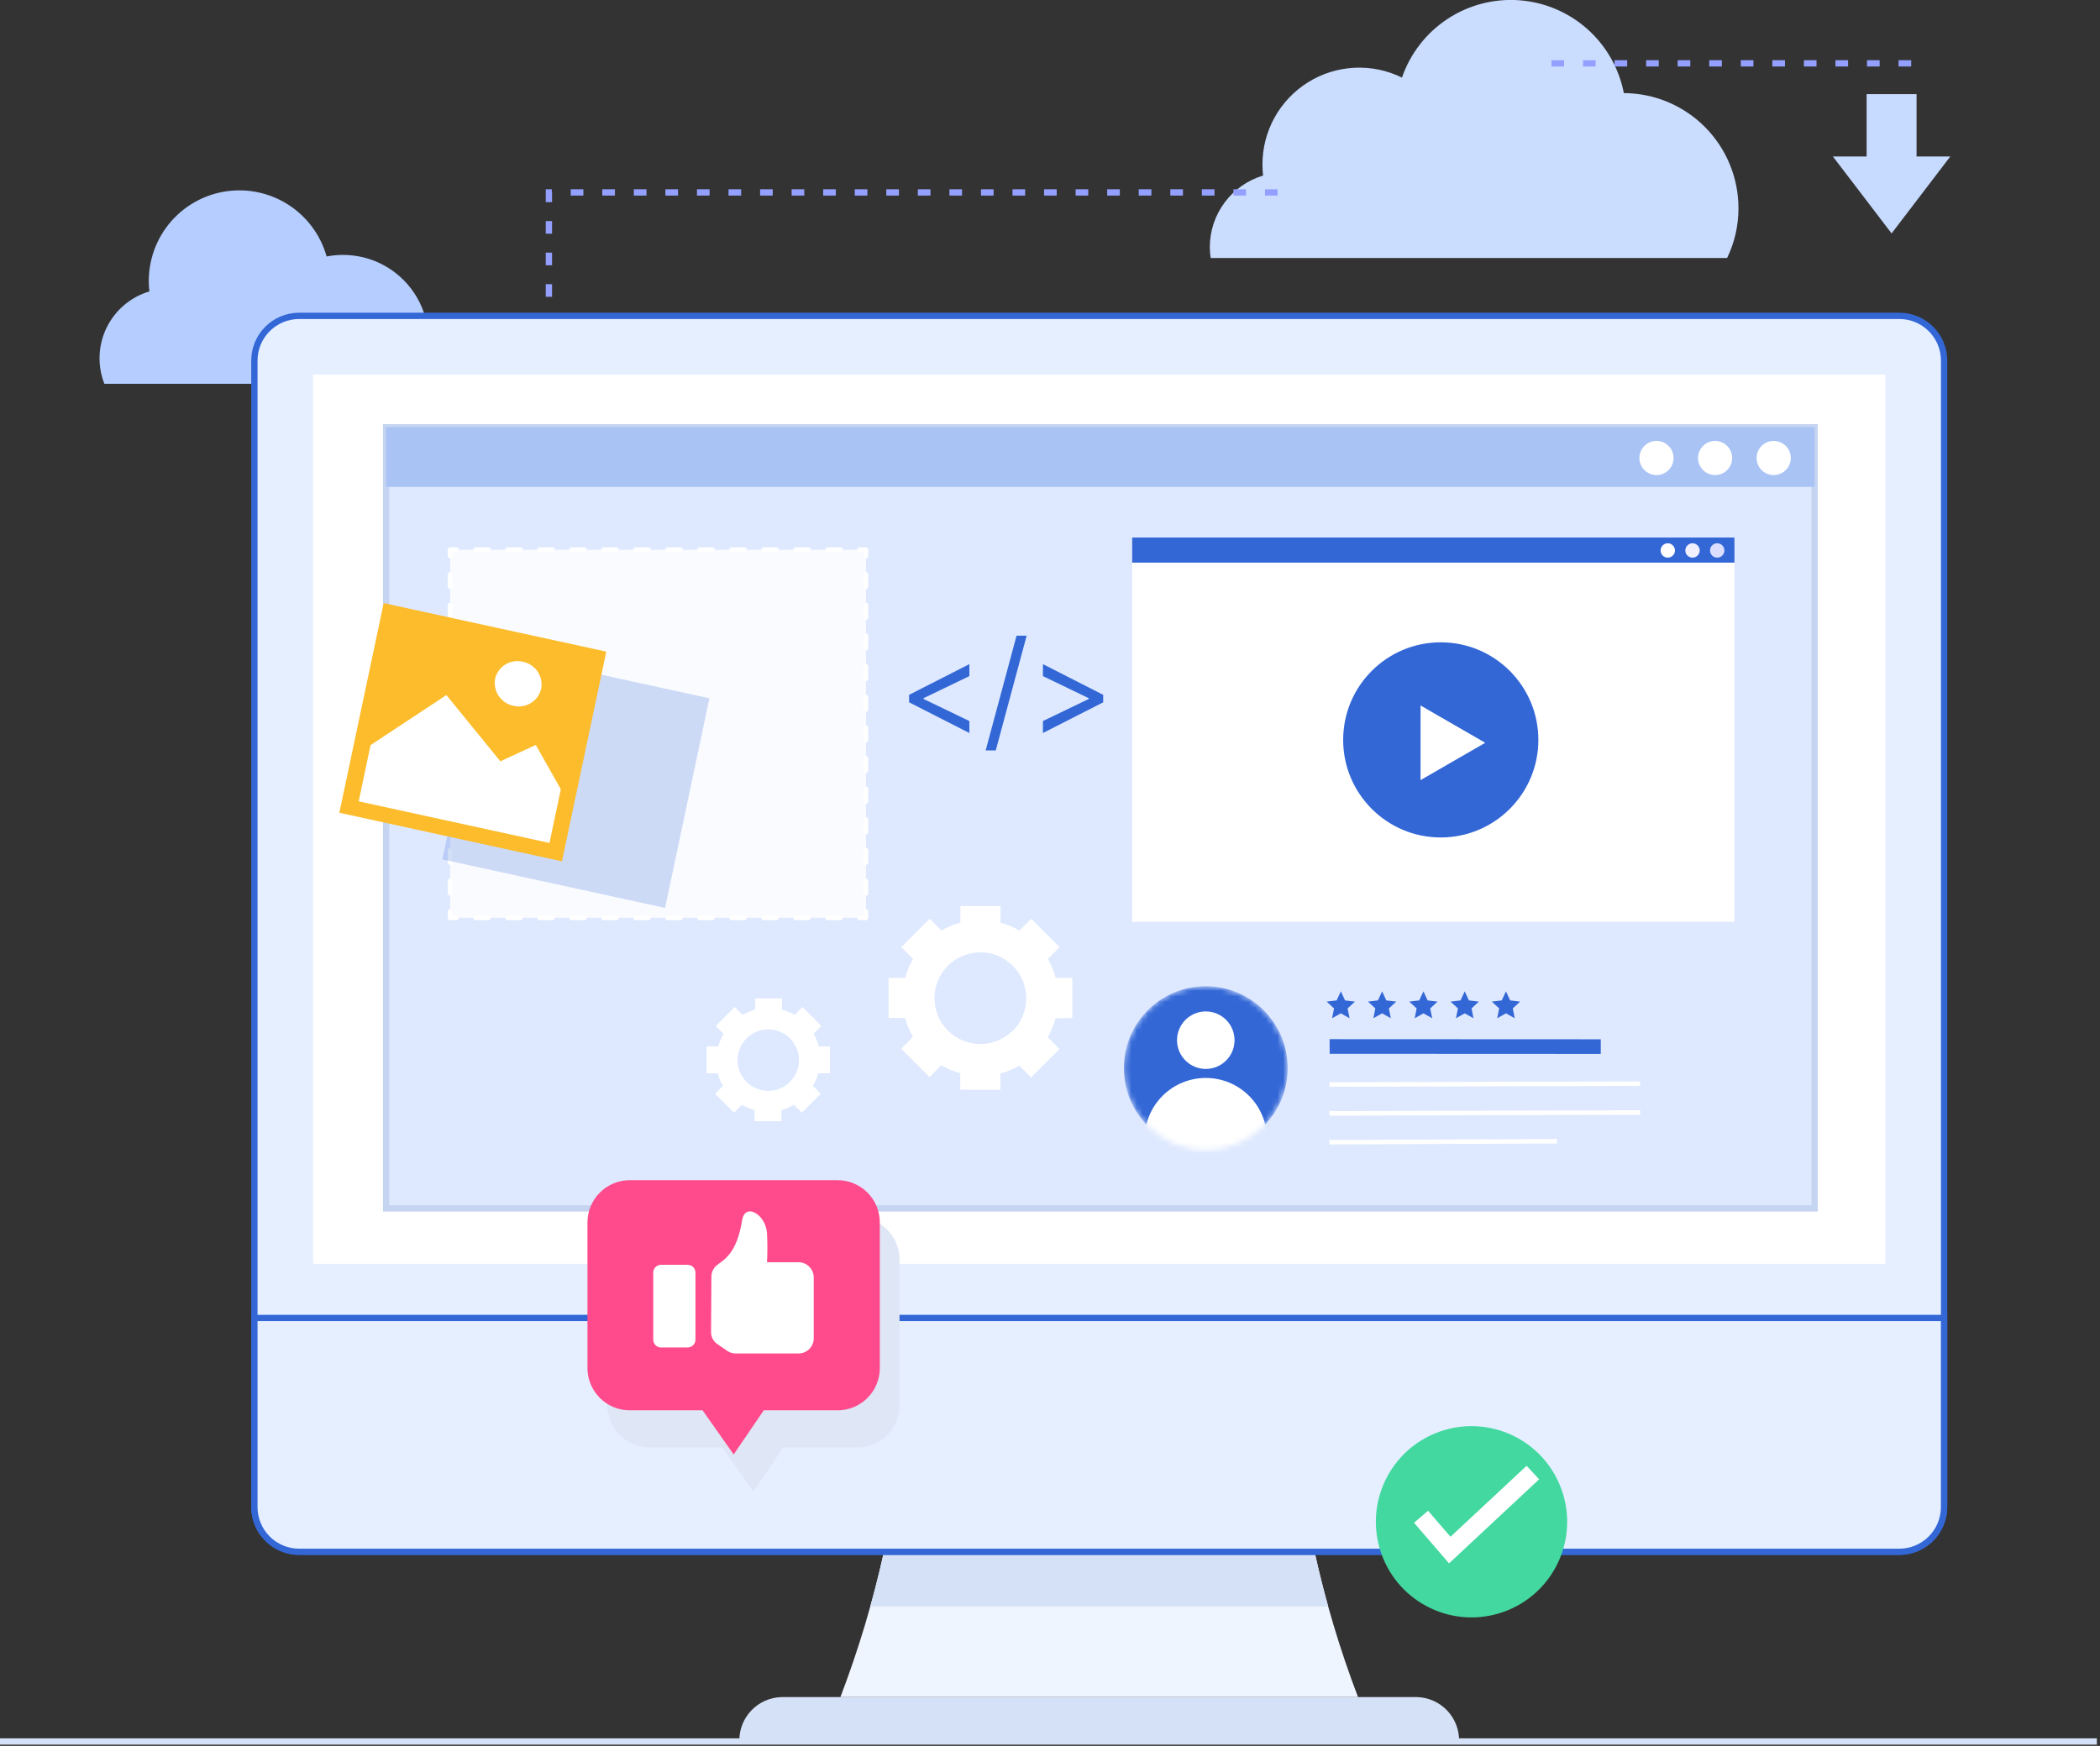 <svg width="374" height="311" viewBox="0 0 374 311" fill="none" xmlns="http://www.w3.org/2000/svg">
<rect x="0" y="0" width="374" height="311" fill="#333333" stroke="none"/>
<g id="Frame" clip-path="url(#clip0_5017_27477)">
<g id="Group">
<g id="&#233;&#154;&#148;&#231;&#166;&#187;&#230;&#168;&#161;&#229;&#188;&#143;">
<path id="Vector" d="M0 310.217H373.446" stroke="#D5E1F6" stroke-width="1.123" stroke-miterlimit="10"/>
<path id="Vector_2" d="M74.192 68.37C75.559 66.059 76.291 63.427 76.312 60.742C76.333 58.056 75.643 55.413 74.312 53.081C72.981 50.749 71.057 48.81 68.734 47.463C66.412 46.115 63.774 45.406 61.088 45.408C60.109 45.409 59.131 45.503 58.169 45.688C57.073 41.78 54.544 38.428 51.086 36.301C47.628 34.175 43.496 33.43 39.513 34.215C35.531 35 31.99 37.257 29.598 40.536C27.205 43.816 26.137 47.877 26.606 51.909C24.956 52.401 23.427 53.229 22.114 54.343C20.802 55.457 19.735 56.831 18.982 58.378C18.228 59.926 17.804 61.613 17.736 63.333C17.669 65.053 17.959 66.768 18.589 68.37H74.192Z" fill="#B6CEFF"/>
<path id="Vector_3" d="M157.431 276.398C155.49 285.214 152.897 293.872 149.672 302.302H241.857C238.639 293.871 236.05 285.212 234.11 276.398H157.431Z" fill="#EFF5FE"/>
<path id="Vector_4" d="M236.544 286.145C235.702 283.135 234.86 279.857 234.108 276.398H157.429C156.665 279.857 155.834 283.135 154.992 286.145H236.544Z" fill="#D5E1F6"/>
<path id="Vector_5" d="M252.368 302.303H139.163C137.13 302.362 135.204 303.22 133.801 304.692C132.399 306.164 131.634 308.13 131.673 310.163H259.857C259.896 308.13 259.131 306.164 257.729 304.692C256.327 303.22 254.4 302.362 252.368 302.303Z" fill="#D5E1F6"/>
<path id="Vector_6" d="M338.265 56.264H53.277C48.874 56.264 45.305 59.833 45.305 64.236V268.425C45.305 272.827 48.874 276.397 53.277 276.397H338.265C342.668 276.397 346.237 272.827 346.237 268.425V64.236C346.237 59.833 342.668 56.264 338.265 56.264Z" fill="#E6EFFF" stroke="#3367D6" stroke-width="1.123" stroke-miterlimit="10"/>
<path id="Vector_7" d="M45.305 234.773H346.226V268.459C346.226 270.573 345.386 272.601 343.891 274.096C342.396 275.591 340.368 276.431 338.254 276.431H53.277C52.23 276.431 51.193 276.225 50.226 275.824C49.259 275.423 48.38 274.836 47.64 274.096C46.899 273.356 46.312 272.477 45.911 271.509C45.511 270.542 45.305 269.506 45.305 268.459V234.773Z" fill="#BFC3CE"/>
<path id="Vector_8" d="M45.305 234.773H346.226V268.459C346.226 270.573 345.386 272.601 343.891 274.096C342.396 275.591 340.368 276.431 338.254 276.431H53.277C52.23 276.431 51.193 276.225 50.226 275.824C49.259 275.423 48.38 274.836 47.64 274.096C46.899 273.356 46.312 272.477 45.911 271.509C45.511 270.542 45.305 269.506 45.305 268.459V234.773Z" fill="#E6EFFF" stroke="#3367D6" stroke-width="1.123" stroke-miterlimit="10"/>
<path id="Vector_9" d="M335.773 225.128V66.728L55.759 66.728V225.128L335.773 225.128Z" fill="white"/>
<path id="Vector_10" d="M82.298 100.055H78.93V103.603H82.298V100.055Z" fill="url(#paint0_linear_5017_27477)"/>
<path id="Vector_11" d="M137.827 100.055H84.93V103.603H137.827V100.055Z" fill="#C9CDD8"/>
<path id="Vector_12" d="M82.298 108.756H78.93V112.304H82.298V108.756Z" fill="url(#paint1_linear_5017_27477)"/>
<path id="Vector_13" d="M137.827 108.756H84.93V112.304H137.827V108.756Z" fill="#C9CDD8"/>
<path id="Vector_14" d="M82.298 117.459H78.93V121.007H82.298V117.459Z" fill="url(#paint2_linear_5017_27477)"/>
<path id="Vector_15" d="M145.878 117.459H84.93V121.007H145.878V117.459Z" fill="#C9CDD8"/>
<path id="Vector_16" d="M113.394 126.16H84.93V129.708H113.394V126.16Z" fill="#C9CDD8"/>
<path id="Vector_17" d="M107.394 163.955H78.93V167.503H107.394V163.955Z" fill="#C9CDD8"/>
<path id="Vector_18" d="M138.811 172.646H78.93V176.195H138.811V172.646Z" fill="#C9CDD8"/>
<path id="Vector_19" d="M323.168 76.117H68.766V215.248H323.168V76.117Z" fill="#DEE9FF" stroke="#C5D4F1" stroke-width="1.123" stroke-miterlimit="10"/>
<path id="Vector_20" d="M323.168 76.117H68.766V86.728H323.168V76.117Z" fill="#A9C3F5"/>
<path id="Vector_21" d="M295.012 84.627C296.692 84.627 298.055 83.264 298.055 81.584C298.055 79.903 296.692 78.541 295.012 78.541C293.331 78.541 291.969 79.903 291.969 81.584C291.969 83.264 293.331 84.627 295.012 84.627Z" fill="white"/>
<path id="Vector_22" d="M308.492 81.584C308.492 82.186 308.314 82.774 307.979 83.275C307.645 83.775 307.17 84.165 306.614 84.395C306.058 84.626 305.446 84.686 304.855 84.568C304.265 84.451 303.723 84.161 303.297 83.736C302.872 83.31 302.582 82.768 302.465 82.178C302.347 81.587 302.408 80.975 302.638 80.419C302.868 79.863 303.258 79.388 303.759 79.054C304.259 78.719 304.847 78.541 305.449 78.541C306.256 78.541 307.03 78.862 307.601 79.432C308.171 80.003 308.492 80.777 308.492 81.584Z" fill="white"/>
<path id="Vector_23" d="M315.887 84.627C317.567 84.627 318.93 83.264 318.93 81.584C318.93 79.903 317.567 78.541 315.887 78.541C314.206 78.541 312.844 79.903 312.844 81.584C312.844 83.264 314.206 84.627 315.887 84.627Z" fill="white"/>
<path id="Vector_24" d="M154.227 97.922H80.164V163.485H154.227V97.922Z" fill="#F9FBFF"/>
<path id="Vector_25" d="M154.217 162.361V163.484H153.094" stroke="white" stroke-width="0.842" stroke-linecap="round" stroke-linejoin="round"/>
<path id="Vector_26" d="M149.67 163.484H82.984" stroke="white" stroke-width="0.842" stroke-linecap="round" stroke-linejoin="round" stroke-dasharray="2.28 3.42"/>
<path id="Vector_27" d="M81.287 163.484H80.164V162.361" stroke="white" stroke-width="0.842" stroke-linecap="round" stroke-linejoin="round"/>
<path id="Vector_28" d="M80.164 159.094V100.684" stroke="white" stroke-width="0.842" stroke-linecap="round" stroke-linejoin="round" stroke-dasharray="2.18 3.28"/>
<path id="Vector_29" d="M80.164 99.045V97.922H81.287" stroke="white" stroke-width="0.842" stroke-linecap="round" stroke-linejoin="round"/>
<path id="Vector_30" d="M84.695 97.922H151.381" stroke="white" stroke-width="0.842" stroke-linecap="round" stroke-linejoin="round" stroke-dasharray="2.28 3.42"/>
<path id="Vector_31" d="M153.094 97.922H154.217V99.045" stroke="white" stroke-width="0.842" stroke-linecap="round" stroke-linejoin="round"/>
<path id="Vector_32" d="M154.219 102.324V160.723" stroke="white" stroke-width="0.842" stroke-linecap="round" stroke-linejoin="round" stroke-dasharray="2.18 3.28"/>
<g id="Vector_33" style="mix-blend-mode:multiply">
<path d="M118.448 161.733L78.789 153.087L86.683 115.73L126.341 124.388L118.448 161.733Z" fill="#3367D6" fill-opacity="0.22"/>
</g>
<path id="Vector_34" d="M100.085 153.434L60.438 144.777L68.331 107.432L107.979 116.078L100.085 153.434Z" fill="#FCBC2B"/>
<path id="Vector_35" d="M65.994 132.73L79.501 123.814L89.113 135.616L95.423 132.696L99.881 140.59L97.86 150.156L63.883 142.746L65.994 132.73Z" fill="white"/>
<path id="Vector_36" d="M96.386 122.692C96.262 123.216 96.036 123.71 95.72 124.147C95.405 124.583 95.006 124.953 94.546 125.235C94.087 125.517 93.577 125.705 93.045 125.789C92.513 125.872 91.969 125.85 91.446 125.723C90.377 125.511 89.435 124.887 88.824 123.985C88.212 123.084 87.98 121.978 88.178 120.906C88.301 120.382 88.526 119.888 88.841 119.452C89.156 119.015 89.553 118.646 90.012 118.364C90.47 118.082 90.979 117.894 91.511 117.81C92.042 117.726 92.585 117.748 93.108 117.875C94.178 118.084 95.123 118.708 95.737 119.609C96.351 120.511 96.584 121.619 96.386 122.692Z" fill="white"/>
<path id="Vector_37" d="M308.898 95.754H201.633V164.202H308.898V95.754Z" fill="white"/>
<path id="Vector_38" d="M308.898 95.754H201.633V100.223H308.898V95.754Z" fill="#3367D6"/>
<path id="Vector_39" d="M297.022 99.335C297.729 99.335 298.302 98.762 298.302 98.055C298.302 97.349 297.729 96.775 297.022 96.775C296.315 96.775 295.742 97.349 295.742 98.055C295.742 98.762 296.315 99.335 297.022 99.335Z" fill="white"/>
<path id="Vector_40" d="M301.428 99.335C302.135 99.335 302.709 98.762 302.709 98.055C302.709 97.349 302.135 96.775 301.428 96.775C300.722 96.775 300.148 97.349 300.148 98.055C300.148 98.762 300.722 99.335 301.428 99.335Z" fill="#F1F0FF"/>
<path id="Vector_41" d="M305.827 99.335C306.534 99.335 307.107 98.762 307.107 98.055C307.107 97.349 306.534 96.775 305.827 96.775C305.12 96.775 304.547 97.349 304.547 98.055C304.547 98.762 305.12 99.335 305.827 99.335Z" fill="#DCDEFF"/>
<path id="Vector_42" d="M256.593 149.179C266.192 149.179 273.974 141.397 273.974 131.798C273.974 122.198 266.192 114.416 256.593 114.416C246.993 114.416 239.211 122.198 239.211 131.798C239.211 141.397 246.993 149.179 256.593 149.179Z" fill="#3367D6"/>
<path id="Vector_43" d="M252.992 125.668V138.962L264.513 132.315L252.992 125.668Z" fill="white"/>
<path id="Vector_44" d="M292.08 193.432L236.758 193.589V192.792L292.08 192.635V193.432Z" fill="white"/>
<path id="Vector_45" d="M292.091 198.574L236.758 198.731V197.923L292.091 197.766V198.574Z" fill="white"/>
<path id="Vector_46" d="M277.281 203.692L236.769 203.86L236.758 203.063L277.281 202.895V203.692Z" fill="white"/>
<path id="Vector_47" d="M285.09 187.737V185.132L236.797 185.109L236.808 187.714L285.09 187.737Z" fill="#3367D6"/>
<path id="Vector_48" d="M238.8 180.507L237.239 181.382L237.587 179.631L236.273 178.418L238.048 178.205L238.8 176.588L239.541 178.205L241.315 178.418L240.001 179.631L240.349 181.382L238.8 180.507Z" fill="#3367D6"/>
<path id="Vector_49" d="M246.151 180.507L244.591 181.382L244.939 179.631L243.625 178.418L245.399 178.205L246.151 176.588L246.892 178.205L248.667 178.418L247.353 179.631L247.701 181.382L246.151 180.507Z" fill="#3367D6"/>
<path id="Vector_50" d="M253.511 180.507L251.95 181.382L252.298 179.631L250.984 178.418L252.758 178.205L253.511 176.588L254.252 178.205L256.026 178.418L254.712 179.631L255.072 181.382L253.511 180.507Z" fill="#3367D6"/>
<path id="Vector_51" d="M260.862 180.507L259.302 181.382L259.65 179.631L258.336 178.418L260.11 178.205L260.862 176.588L261.603 178.205L263.377 178.418L262.075 179.631L262.423 181.382L260.862 180.507Z" fill="#3367D6"/>
<path id="Vector_52" d="M268.206 180.507L266.645 181.382L266.993 179.631L265.68 178.418L267.454 178.205L268.206 176.588L268.947 178.205L270.721 178.418L269.419 179.631L269.767 181.382L268.206 180.507Z" fill="#3367D6"/>
<g id="Clip path group">
<mask id="mask0_5017_27477" style="mask-type:luminance" maskUnits="userSpaceOnUse" x="200" y="175" width="30" height="30">
<g id="clip-path">
<path id="Vector_53" d="M214.742 204.849C222.797 204.849 229.328 198.319 229.328 190.263C229.328 182.208 222.797 175.678 214.742 175.678C206.686 175.678 200.156 182.208 200.156 190.263C200.156 198.319 206.686 204.849 214.742 204.849Z" fill="white"/>
</g>
</mask>
<g mask="url(#mask0_5017_27477)">
<g id="Group_2">
<path id="Vector_54" d="M214.742 204.849C222.797 204.849 229.328 198.319 229.328 190.263C229.328 182.208 222.797 175.678 214.742 175.678C206.686 175.678 200.156 182.208 200.156 190.263C200.156 198.319 206.686 204.849 214.742 204.849Z" fill="#3367D6"/>
<path id="Vector_55" d="M214.747 192.016C211.855 192.016 209.082 193.164 207.037 195.209C204.992 197.254 203.844 200.027 203.844 202.918V205.321H225.649V202.918C225.649 200.027 224.501 197.254 222.456 195.209C220.411 193.164 217.638 192.016 214.747 192.016Z" fill="white"/>
<path id="Vector_56" d="M219.865 185.29C219.865 186.303 219.565 187.293 219.002 188.135C218.44 188.977 217.64 189.633 216.705 190.02C215.769 190.408 214.74 190.509 213.746 190.312C212.753 190.114 211.841 189.627 211.125 188.911C210.409 188.195 209.921 187.282 209.723 186.289C209.526 185.296 209.627 184.266 210.015 183.331C210.402 182.395 211.059 181.595 211.901 181.033C212.743 180.47 213.733 180.17 214.745 180.17C216.103 180.17 217.405 180.709 218.366 181.67C219.326 182.63 219.865 183.932 219.865 185.29Z" fill="white"/>
</g>
</g>
</g>
<g id="Vector_57" style="mix-blend-mode:multiply">
<path d="M152.677 216.818H115.691C113.691 216.821 111.775 217.618 110.362 219.032C108.95 220.447 108.156 222.365 108.156 224.364V250.29C108.156 252.288 108.95 254.205 110.363 255.618C111.776 257.031 113.692 257.825 115.691 257.825H128.637L134.161 265.684L139.517 257.825H152.654C153.645 257.826 154.626 257.632 155.541 257.254C156.457 256.876 157.288 256.322 157.989 255.622C158.69 254.922 159.246 254.091 159.625 253.176C160.005 252.261 160.2 251.281 160.2 250.29V224.364C160.2 222.367 159.408 220.451 157.998 219.036C156.588 217.622 154.674 216.824 152.677 216.818Z" fill="#DFE6F5"/>
</g>
<path id="Vector_58" d="M149.157 210.229H112.17C111.18 210.227 110.199 210.421 109.284 210.799C108.368 211.177 107.537 211.732 106.836 212.431C106.135 213.131 105.579 213.962 105.2 214.877C104.82 215.792 104.625 216.772 104.625 217.763V243.689C104.625 244.68 104.82 245.66 105.2 246.575C105.579 247.49 106.135 248.321 106.836 249.021C107.537 249.72 108.368 250.275 109.284 250.653C110.199 251.031 111.18 251.225 112.17 251.223H125.128L130.664 259.083L136.02 251.223H149.157C150.147 251.225 151.127 251.031 152.042 250.653C152.957 250.275 153.788 249.72 154.488 249.02C155.188 248.32 155.743 247.489 156.121 246.574C156.499 245.659 156.693 244.679 156.691 243.689V217.763C156.693 216.773 156.499 215.793 156.121 214.878C155.743 213.963 155.188 213.132 154.488 212.432C153.788 211.732 152.957 211.177 152.042 210.799C151.127 210.421 150.147 210.227 149.157 210.229Z" fill="#FF4A8B"/>
<path id="Vector_59" d="M122.467 225.297H117.728C116.959 225.297 116.336 225.92 116.336 226.689V238.636C116.336 239.405 116.959 240.029 117.728 240.029H122.467C123.236 240.029 123.859 239.405 123.859 238.636V226.689C123.859 225.92 123.236 225.297 122.467 225.297Z" fill="white"/>
<path id="Vector_60" d="M126.7 227.375C126.702 226.987 126.792 226.604 126.963 226.256C127.134 225.908 127.382 225.603 127.688 225.365C128.991 224.332 131.192 223.344 132.18 217.337C132.685 214.181 136.402 216.292 136.604 219.717C136.69 221.426 136.69 223.139 136.604 224.848H142.218C142.936 224.848 143.624 225.134 144.131 225.641C144.639 226.148 144.924 226.837 144.924 227.554V238.39C144.924 239.108 144.639 239.796 144.131 240.303C143.624 240.811 142.936 241.096 142.218 241.096H130.989C130.481 241.094 129.985 240.942 129.563 240.658L127.756 239.423C127.412 239.191 127.13 238.878 126.934 238.512C126.738 238.146 126.635 237.738 126.633 237.323L126.7 227.375Z" fill="white"/>
<path id="Vector_61" d="M268.529 286.839C277.234 283.272 281.4 273.324 277.833 264.619C274.267 255.914 264.318 251.749 255.613 255.315C246.908 258.882 242.743 268.83 246.31 277.535C249.876 286.24 259.824 290.406 268.529 286.839Z" fill="#43D8A0"/>
<path id="Vector_62" d="M258.068 278.487L251.836 271.256L254.329 269.111L258.326 273.749L271.879 261.105L274.113 263.508L258.068 278.487Z" fill="white"/>
<path id="Vector_63" d="M190.981 181.338V174.186H188.017C187.7 173.006 187.228 171.873 186.613 170.817L188.713 168.717L183.66 163.665L181.56 165.764C180.505 165.149 179.372 164.677 178.192 164.361V161.396H171.039V164.361C169.859 164.677 168.726 165.149 167.671 165.764L165.571 163.665L160.518 168.717L162.618 170.817C162.003 171.873 161.531 173.006 161.214 174.186H158.25V181.338H161.192C161.51 182.518 161.982 183.65 162.595 184.707L160.496 186.806L165.548 191.859L167.648 189.759C168.704 190.375 169.837 190.847 171.017 191.163V194.127H178.169V191.219C179.349 190.903 180.482 190.431 181.538 189.816L183.637 191.915L188.69 186.863L186.591 184.763C187.204 183.706 187.676 182.574 187.994 181.394L190.981 181.338ZM180.37 183.584C179.614 184.344 178.714 184.947 177.724 185.357C176.733 185.768 175.671 185.978 174.599 185.975C173.525 185.977 172.461 185.766 171.469 185.356C170.477 184.945 169.575 184.343 168.816 183.584C167.285 182.053 166.425 179.977 166.424 177.812C166.425 175.644 167.285 173.565 168.816 172.03C170.352 170.5 172.431 169.64 174.599 169.638C176.763 169.639 178.839 170.499 180.37 172.03C181.13 172.789 181.732 173.69 182.143 174.682C182.553 175.675 182.764 176.739 182.762 177.812C182.771 178.894 182.565 179.967 182.154 180.968C181.743 181.968 181.137 182.877 180.37 183.64V183.584Z" fill="white"/>
<path id="Vector_64" d="M147.813 191.186V186.402H145.826C145.61 185.616 145.293 184.861 144.883 184.157L146.286 182.753L142.918 179.385L141.514 180.788C140.812 180.374 140.056 180.057 139.269 179.845V177.857H134.485V179.845C133.699 180.061 132.944 180.378 132.24 180.788L130.836 179.385L127.467 182.753L128.871 184.157C128.461 184.861 128.143 185.616 127.928 186.402H125.828V191.186H127.816C128.029 191.973 128.346 192.728 128.759 193.431L127.355 194.835L130.724 198.203L132.127 196.8C132.832 197.21 133.587 197.527 134.373 197.743V199.73H139.156V197.743C139.944 197.531 140.699 197.214 141.402 196.8L142.805 198.203L146.174 194.835L144.77 193.431C145.181 192.727 145.498 191.972 145.714 191.186H147.813ZM140.695 192.713C140.187 193.223 139.584 193.628 138.919 193.904C138.254 194.18 137.541 194.321 136.821 194.318C136.101 194.319 135.389 194.177 134.724 193.902C134.059 193.626 133.455 193.222 132.947 192.713C131.919 191.685 131.342 190.292 131.341 188.839C131.347 187.387 131.923 185.995 132.947 184.965C133.977 183.941 135.369 183.365 136.821 183.359C138.274 183.36 139.667 183.937 140.695 184.965C141.204 185.473 141.608 186.077 141.883 186.742C142.159 187.407 142.301 188.119 142.3 188.839C142.302 189.559 142.162 190.272 141.886 190.937C141.61 191.602 141.205 192.205 140.695 192.713Z" fill="white"/>
<path id="Vector_65" d="M307.59 45.957C308.929 43.192 309.62 40.158 309.611 37.086C309.611 31.664 307.463 26.463 303.638 22.62C299.812 18.778 294.62 16.607 289.198 16.583C288.337 12.153 286.038 8.13 282.657 5.139C279.277 2.149 275.004 0.357 270.501 0.042C265.999 -0.273 261.518 0.907 257.755 3.398C253.991 5.89 251.154 9.553 249.685 13.821C247.054 12.526 244.136 11.923 241.207 12.07C238.278 12.218 235.435 13.11 232.947 14.662C230.46 16.215 228.409 18.376 226.99 20.943C225.57 23.509 224.829 26.395 224.837 29.328C224.839 29.977 224.877 30.625 224.949 31.27C222.205 32.096 219.801 33.783 218.092 36.083C216.383 38.383 215.46 41.172 215.461 44.037C215.468 44.68 215.52 45.321 215.618 45.957H307.59Z" fill="#CBDDFF"/>
<path id="&#60;/&#62;" d="M161.906 125.105V123.772L172.639 118.305V120.438L164.406 124.405L164.473 124.272V124.605L164.406 124.472L172.639 128.439V130.572L161.906 125.105ZM182.842 113.238L177.342 133.672H175.542L181.042 113.238H182.842ZM196.474 125.105L185.74 130.572V128.439L193.973 124.472L193.907 124.605V124.272L193.973 124.405L185.74 120.438V118.305L196.474 123.772V125.105Z" fill="#3367D6"/>
<path id="Vector_66" d="M326.43 27.878L336.883 41.577L347.337 27.878H341.33V16.762H332.437V27.878H326.43Z" fill="#C7DAFF"/>
<path id="Vector_67" d="M276.305 11.285H341.609" stroke="#94A0FF" stroke-width="1.123" stroke-miterlimit="10" stroke-dasharray="2.25 3.37"/>
<path id="Vector_68" d="M227.536 34.277H97.758V55.319" stroke="#94A0FF" stroke-width="1.123" stroke-miterlimit="10" stroke-dasharray="2.25 3.37"/>
</g>
</g>
</g>
<defs>
<linearGradient id="paint0_linear_5017_27477" x1="78.93" y1="101.84" x2="82.298" y2="101.84" gradientUnits="userSpaceOnUse">
<stop stop-color="#8CEE98"/>
<stop offset="1" stop-color="#20B5D8"/>
</linearGradient>
<linearGradient id="paint1_linear_5017_27477" x1="78.93" y1="110.541" x2="82.298" y2="110.541" gradientUnits="userSpaceOnUse">
<stop stop-color="#8CEE98"/>
<stop offset="1" stop-color="#20B5D8"/>
</linearGradient>
<linearGradient id="paint2_linear_5017_27477" x1="78.93" y1="119.244" x2="82.298" y2="119.244" gradientUnits="userSpaceOnUse">
<stop stop-color="#8CEE98"/>
<stop offset="1" stop-color="#20B5D8"/>
</linearGradient>
<clipPath id="clip0_5017_27477">
<rect width="373.446" height="310.78" fill="white"/>
</clipPath>
</defs>
</svg>
